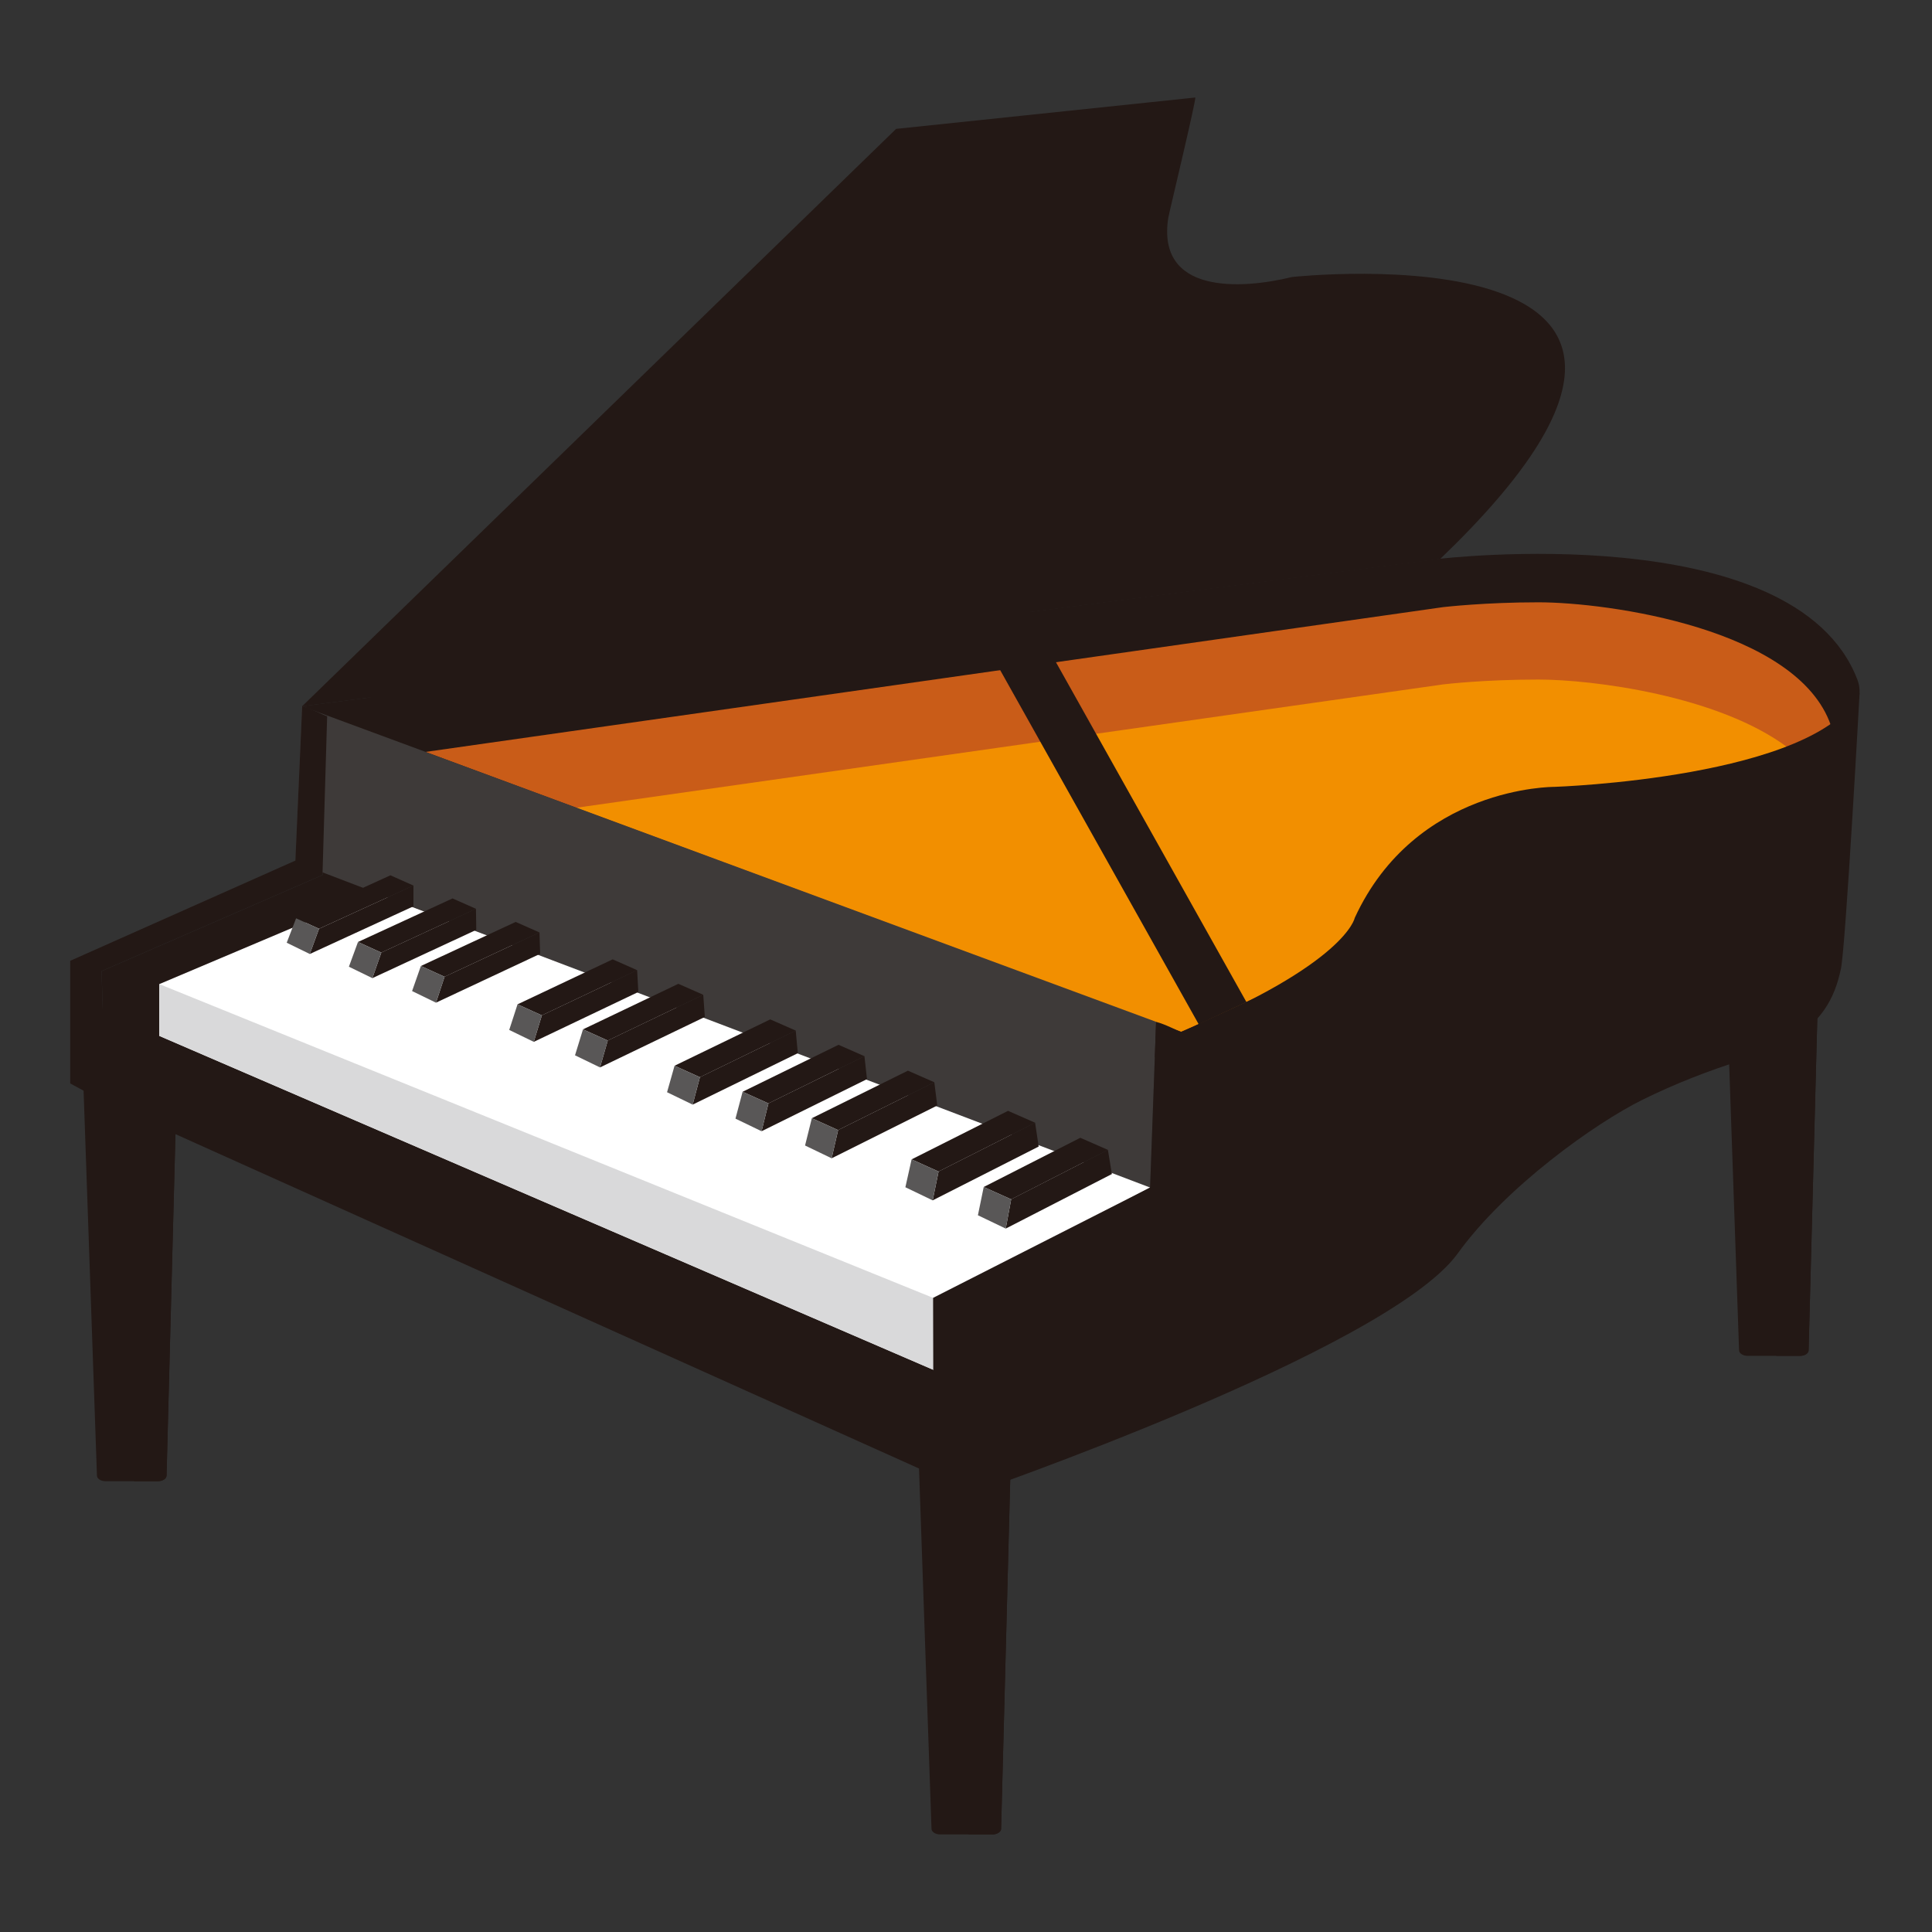 <?xml version="1.0" encoding="UTF-8"?>
<svg id="_レイヤー_1" data-name="レイヤー_1" xmlns="http://www.w3.org/2000/svg" version="1.1" viewBox="0 0 595.28 595.28">
  <rect x="0" y="0" width="595.28" height="595.28" fill="#333333" stroke="none"/>
  <!-- Generator: Adobe Illustrator 29.5.1, SVG Export Plug-In . SVG Version: 2.1.0 Build 141)  -->
  <defs>
    <style>
      .st0 {
        fill: #fff;
      }

      .st1 {
        fill: #595757;
      }

      .st2 {
        fill: #231815;
      }

      .st3 {
        fill: #3e3a39;
      }

      .st4 {
        fill: #d9d9da;
      }

      .st5 {
        fill: #9d9d9e;
      }

      .st6 {
        fill: #c95c18;
      }

      .st7 {
        fill: #f28f00;
      }
    </style>
  </defs>
  <path class="st2" d="M51.32,454.61c0,.99-1.19,1.77-2.67,1.77h-16.16c-1.45,0-2.62-.78-2.62-1.77l-4.93-142c0-.96,1.19-1.75,2.64-1.75h24.81c1.43,0,2.63.79,2.63,1.75l-3.7,142Z"/>
  <path class="st2" d="M52.39,310.87h-24.81c-1.45,0-2.64.79-2.64,1.75v1.28h17.43c1.46,0,2.63.79,2.63,1.78l-3.7,140.71h7.35c1.47,0,2.67-.78,2.67-1.77l3.7-142c0-.96-1.2-1.75-2.63-1.75Z"/>
  <path class="st2" d="M308.46,563.45c0,.95-1.17,1.77-2.62,1.77h-16.2c-1.45,0-2.63-.82-2.63-1.77l-4.92-142c0-.99,1.2-1.77,2.65-1.77h24.79c1.44,0,2.64.79,2.64,1.77l-3.71,142Z"/>
  <path class="st2" d="M309.53,419.68h-24.79c-1.45,0-2.65.79-2.65,1.77v1.27h17.45c1.44,0,2.62.79,2.62,1.78l-3.71,140.71h7.39c1.45,0,2.62-.82,2.62-1.77l3.71-142c0-.99-1.2-1.77-2.64-1.77Z"/>
  <path class="st2" d="M557.26,416.01c0,.96-1.17,1.75-2.61,1.75h-16.2c-1.45,0-2.62-.79-2.62-1.75l-4.91-142.02c0-.96,1.17-1.75,2.61-1.75h24.8c1.46,0,2.65.79,2.65,1.75l-3.72,142.02Z"/>
  <path class="st2" d="M558.34,272.24h-24.8c-1.44,0-2.61.79-2.61,1.75v1.28h17.41c1.45,0,2.63.8,2.63,1.77l-3.68,140.72h7.37c1.44,0,2.61-.79,2.61-1.75l3.72-142.02c0-.96-1.19-1.75-2.65-1.75Z"/>
  <path class="st2" d="M304.35,201.39l-21.93,25.46c-73.73,20.19-96.55,62.31-96.55,62.31-21.94,29.84-153.26,50.64-153.26,50.64l-1.32-40.57,68.08-29.61,1.38-48.92c50.89-21.06,53.55-35.1,53.55-35.1,23.68-49.16,61.42-40.38,61.42-40.38,0,0,81.62-2.63,94.79-28.95l-6.14,85.12Z"/>
  <path class="st2" d="M442.87,172.25s110-13.34,129.41,37.13c1.18,3.06.84,6.54-1.04,9.23-5.8,8.32-25.58,23.85-92.4,23.85l-115.32,86.47L93.07,217.61l349.79-45.37Z"/>
  <path class="st6" d="M131.1,231.68l313.58-44.62c.88-.09,13.09-1.48,29.33-1.48,21.52,0,79.79,8.15,90.1,37.89-5.57,4.89-200.13,94.47-200.13,94.47l-232.88-86.25Z"/>
  <path class="st7" d="M444.69,210.87l-267.12,38.01,186.42,69.04s142.22-65.48,186.93-87.52c-21.38-16.1-60.21-21.02-76.9-21.02s-28.45,1.39-29.33,1.49Z"/>
  <polygon class="st3" points="354.36 366.23 91.01 265.59 93.07 217.61 356.21 314.84 354.36 366.23"/>
  <polygon class="st2" points="287.63 454.48 32.61 339.8 36.25 314.08 289.69 419.97 287.63 454.48"/>
  <path class="st2" d="M443.74,172.25l-350.66,45.37L276.11,39.71s92-9.64,92.16-9.66c.51-.03-8.11,35.79-8.31,37.08-3.6,23.38,22.02,22.16,38.15,18.22,0,0,153.58-16.67,45.62,86.89Z"/>
  <path class="st5" d="M287.63,454.48"/>
  <path class="st5" d="M298.62,460.47"/>
  <polygon class="st2" points="384.05 308.76 369.35 315.61 281.94 159.69 296.07 151.78 384.05 308.76"/>
  <path class="st2" d="M99.36,269.62l1.44-48.94s-.02,0,0,0c-1.45-.42-4.59-2.26-7.7-3.09l-2.09,47.57-69.38,30.88v37.78l10.97,5.96-1.32-40.57,68.08-29.61Z"/>
  <polygon class="st0" points="289.69 422.98 49.09 319.18 49.09 303.22 115.56 275.1 354.36 365.9 289.69 400.17 289.69 422.98"/>
  <polygon class="st4" points="49.09 319.18 49.09 303.22 287.51 399.89 289.69 422.98 49.09 319.18"/>
  <path class="st2" d="M298.62,460.47c14.44-4.99,45.15-21.44,73.12-33.55l-7.76-108.99c-1.45-.39-4.61-2.25-7.77-3.08l-1.85,51.05-66.86,33.99.13,54.6"/>
  <path class="st2" d="M567.2,298.57c-.95,4.54-2.5,8.86-5.2,12.69-6.09,8.63-15.43,12.33-24.95,15.3-10.6,3.32-20.98,7.36-30.96,12.29-14.47,7.14-42.26,26.88-57.09,47.56-21.95,29.81-150.38,74.06-150.38,74.06l2.07-54.66,61.44-30.83,1.74-57.06c50.91-21.05,53.54-35.09,53.54-35.09,18.72-40.67,61.45-40.38,61.45-40.38,0,0,80.95-2.64,94.11-28.97,0,0-4.25,77.7-5.76,85.09Z"/>
  <g>
    <g>
      <polygon class="st2" points="127.39 272.83 98.3 286.16 95.45 293.94 127.39 279.25 127.39 272.83"/>
      <polygon class="st2" points="127.39 272.85 98.3 286.17 91.23 282.95 120.29 269.7 127.39 272.85"/>
      <polygon class="st1" points="95.45 293.94 98.3 286.17 91.23 282.95 88.34 290.47 95.45 293.94"/>
    </g>
    <g>
      <polygon class="st2" points="146.65 280 117.49 293.49 114.73 301.38 146.75 286.51 146.65 280"/>
      <polygon class="st2" points="146.66 280.02 117.49 293.51 110.3 290.24 139.43 276.82 146.66 280.02"/>
      <polygon class="st1" points="114.73 301.38 117.49 293.51 110.3 290.24 107.5 297.86 114.73 301.38"/>
    </g>
    <g>
      <polygon class="st2" points="196.31 298.9 166.96 312.83 164.46 321.01 196.68 305.65 196.31 298.9"/>
      <polygon class="st2" points="196.31 298.92 166.96 312.85 159.46 309.45 188.77 295.59 196.31 298.92"/>
      <polygon class="st1" points="164.46 321.01 166.96 312.85 159.46 309.45 156.9 317.34 164.46 321.01"/>
    </g>
    <g>
      <polygon class="st2" points="216.68 306.49 187.26 320.59 184.87 328.89 217.17 313.34 216.68 306.49"/>
      <polygon class="st2" points="216.68 306.51 187.27 320.61 179.63 317.16 209.01 303.13 216.68 306.51"/>
      <polygon class="st1" points="184.87 328.89 187.27 320.61 179.63 317.16 177.17 325.16 184.87 328.89"/>
    </g>
    <g>
      <polygon class="st2" points="318.93 345.91 289.19 360.95 287.37 369.85 320.03 353.27 318.93 345.91"/>
      <polygon class="st2" points="318.94 345.93 289.19 360.97 280.88 357.22 310.59 342.27 318.94 345.93"/>
      <polygon class="st1" points="287.37 369.85 289.19 360.97 280.88 357.22 278.96 365.81 287.37 369.85"/>
    </g>
    <g>
      <polygon class="st2" points="341.36 354.28 311.56 369.51 309.88 378.55 342.59 361.74 341.36 354.28"/>
      <polygon class="st2" points="341.37 354.3 311.57 369.54 303.1 365.73 332.86 350.57 341.37 354.3"/>
      <polygon class="st1" points="309.88 378.55 311.57 369.54 303.1 365.73 301.31 374.44 309.88 378.55"/>
    </g>
    <g>
      <polygon class="st2" points="166.22 287.29 136.98 300.94 134.33 308.94 166.43 293.89 166.22 287.29"/>
      <polygon class="st2" points="166.22 287.3 136.98 300.96 129.68 297.64 158.88 284.06 166.22 287.3"/>
      <polygon class="st1" points="134.33 308.94 136.98 300.96 129.68 297.64 126.97 305.36 134.33 308.94"/>
    </g>
    <g>
      <polygon class="st2" points="245.17 317.52 215.66 331.89 213.42 340.35 245.82 324.51 245.17 317.52"/>
      <polygon class="st2" points="245.18 317.54 215.66 331.91 207.84 328.37 237.32 314.09 245.18 317.54"/>
      <polygon class="st1" points="213.42 340.35 215.66 331.91 207.84 328.37 205.53 336.53 213.42 340.35"/>
    </g>
    <g>
      <polygon class="st2" points="266.35 325.42 236.77 339.96 234.65 348.55 267.13 332.5 266.35 325.42"/>
      <polygon class="st2" points="266.35 325.43 236.77 339.98 228.81 336.39 258.36 321.92 266.35 325.43"/>
      <polygon class="st1" points="234.65 348.55 236.77 339.98 228.81 336.39 226.61 344.67 234.65 348.55"/>
    </g>
    <g>
      <polygon class="st2" points="287.88 333.44 258.24 348.18 256.24 356.89 288.78 340.63 287.88 333.44"/>
      <polygon class="st2" points="287.88 333.46 258.24 348.2 250.14 344.54 279.74 329.89 287.88 333.46"/>
      <polygon class="st1" points="256.24 356.89 258.24 348.2 250.14 344.54 248.05 352.95 256.24 356.89"/>
    </g>
  </g>
</svg>